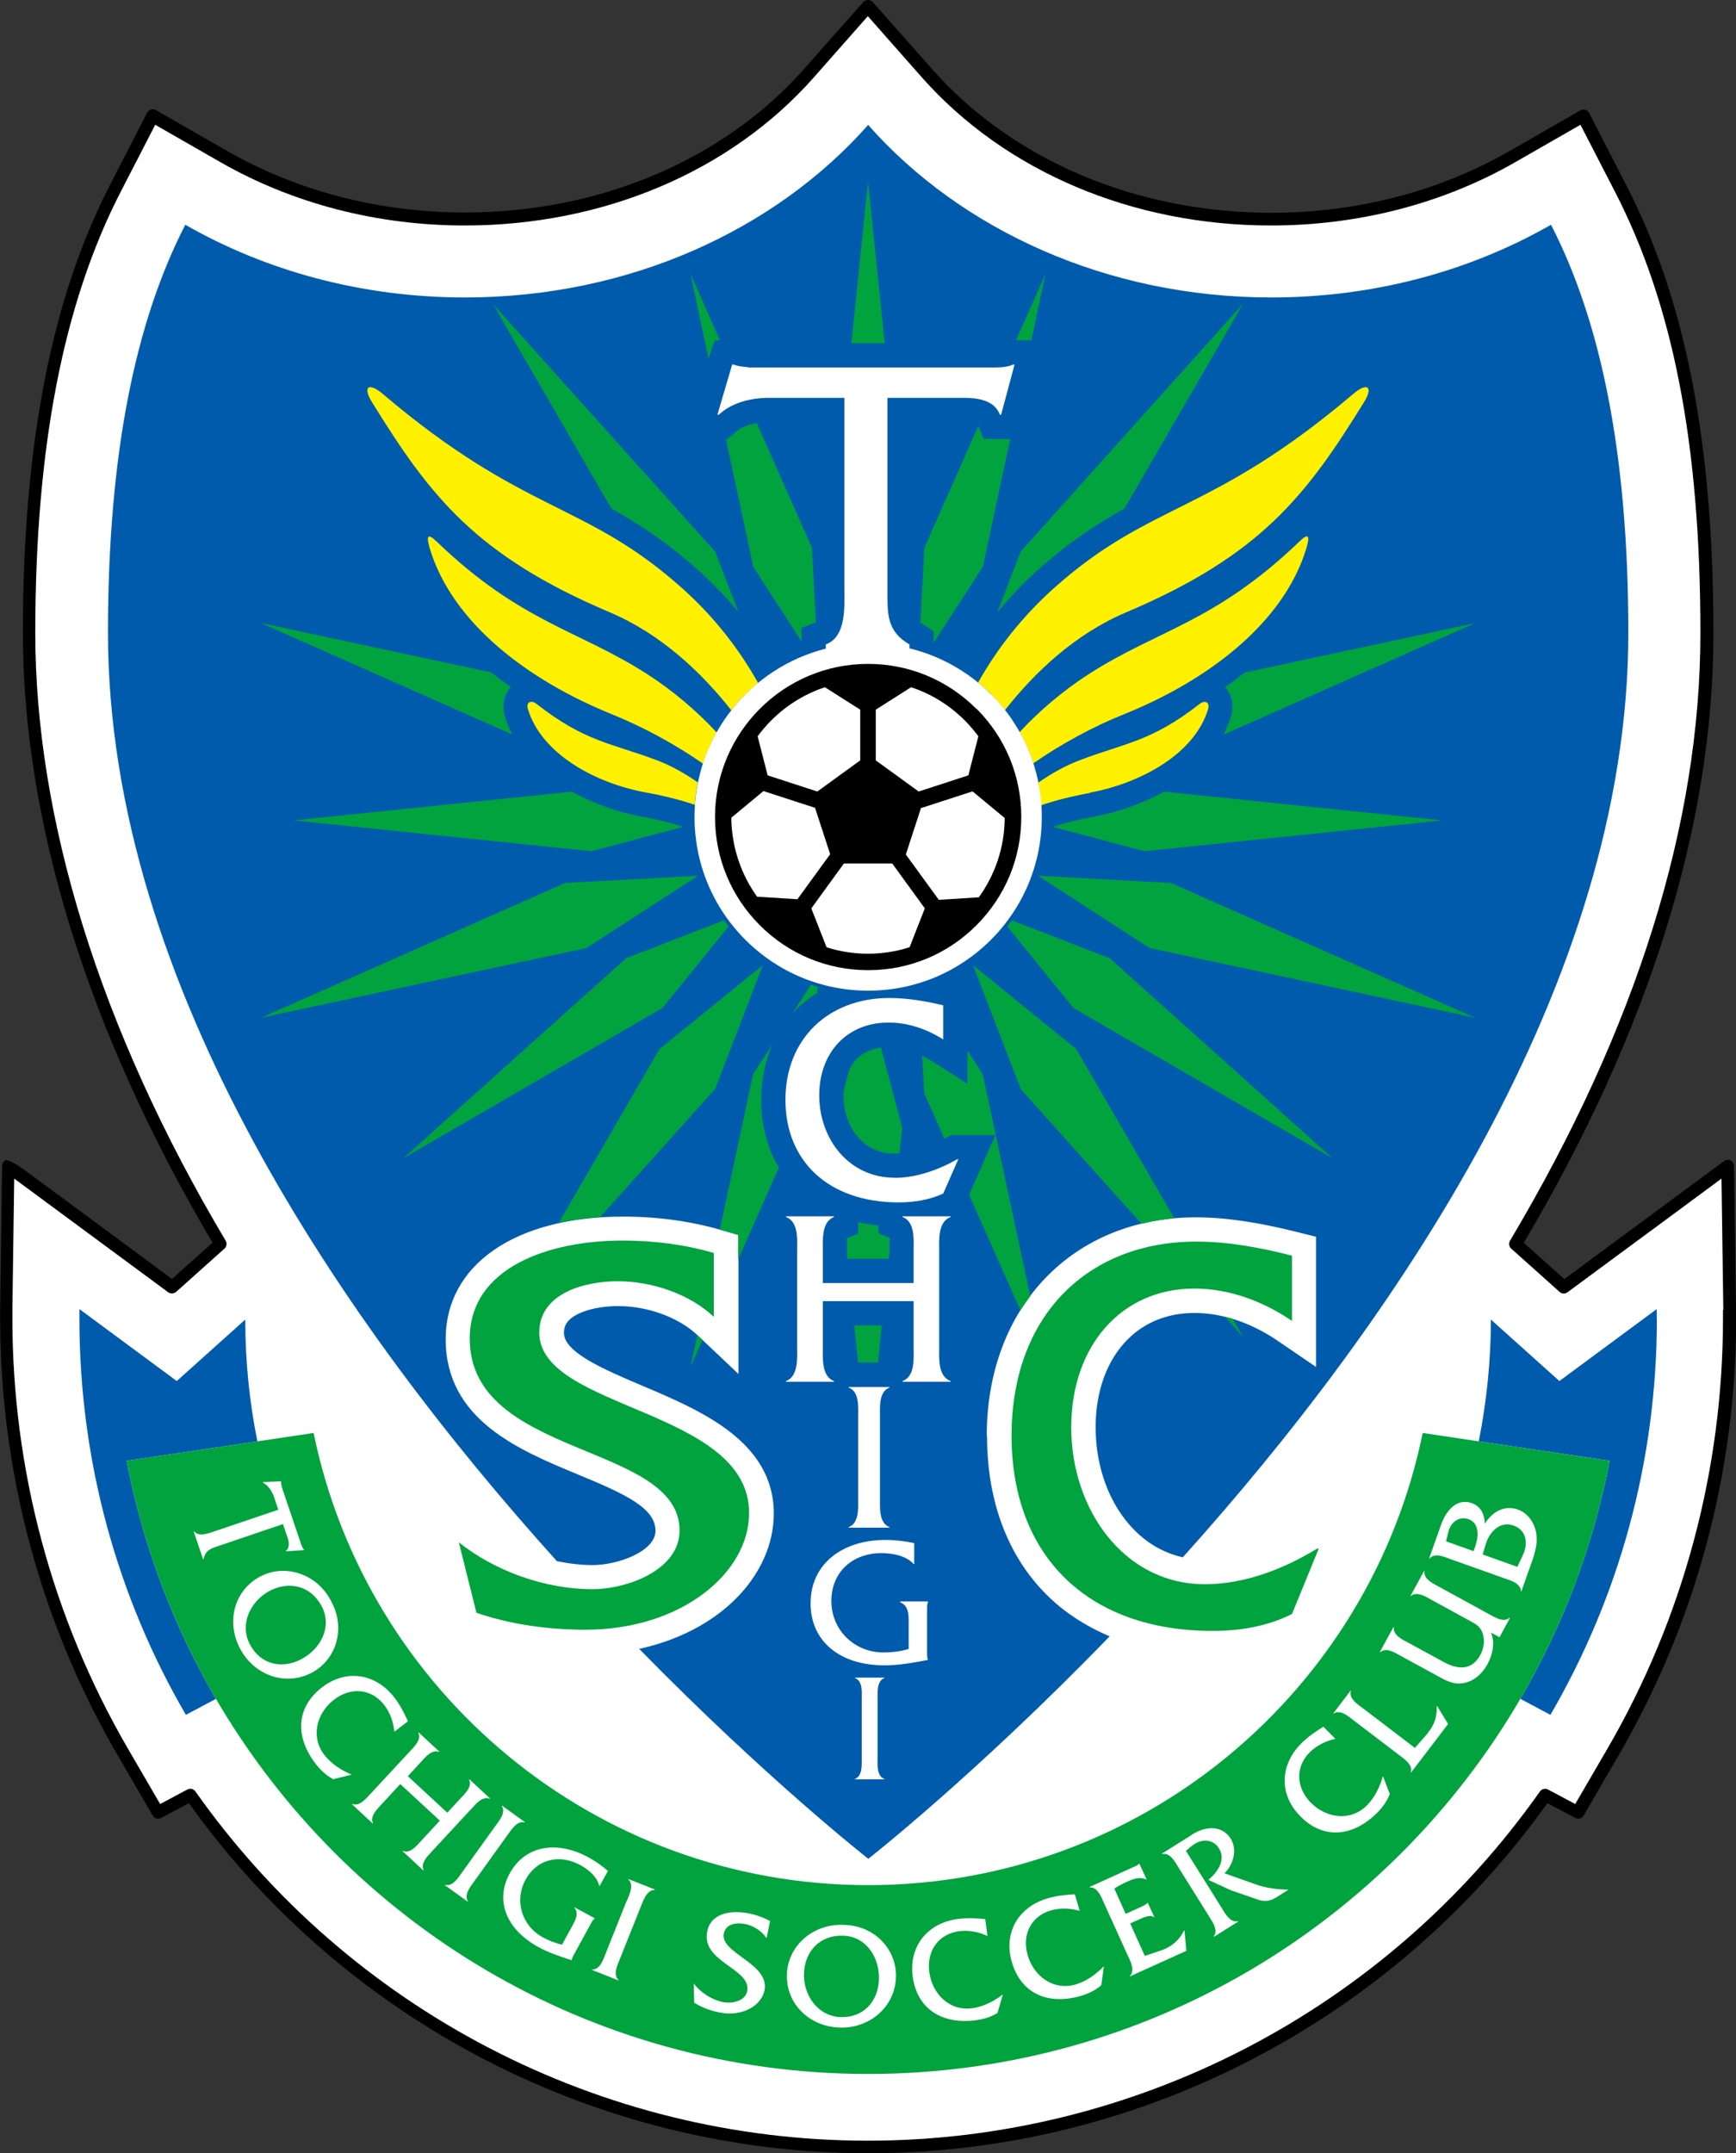 <?xml version="1.0" encoding="UTF-8"?><svg id="_レイヤー_2" xmlns="http://www.w3.org/2000/svg" viewBox="0 0 116.08 143.9"><rect x="0" y="0" width="116.08" height="143.9" fill="#333333" stroke="none"/><defs><style>.cls-1{fill:#005bac;}.cls-2{fill:#fff;}.cls-3{fill:#fff100;}.cls-4{fill:#00a33e;}</style></defs><g id="_マーク等"><path d="m116.08,87.53v-.1s-.13-9.5-.13-9.5c0-.16-.09-.3-.23-.37-.14-.07-.31-.06-.44.04l-7.64,5.64s-2.25,1.66-3.04,2.25l-1.37-1.23s-.98-.88-1.34-1.2c8.41-14.22,12.68-27.93,12.68-40.76s-1.9-22.29-5.8-29.87l-2.51-4.88c-.05-.1-.15-.18-.26-.21-.11-.03-.23-.02-.33.04l-4.76,2.73c-4.7,2.69-10.19,4.11-15.89,4.11-9.03,0-17.31-3.5-22.71-9.62L58.36.14c-.08-.09-.2-.14-.32-.14s-.24.05-.32.14l-3.93,4.44c-5.4,6.11-13.68,9.62-22.71,9.62-5.7,0-11.19-1.42-15.89-4.11l-4.76-2.73c-.1-.06-.22-.07-.33-.04-.11.03-.2.11-.26.21l-2.51,4.88C3.43,20,1.53,29.77,1.53,42.29s4.27,26.54,12.68,40.76l-1.34,1.2s-1.01.9-1.37,1.23l-3.04-2.25-3.82-2.82-2.63-1.94q-1.4-1.04-1.64-.92c-.14.07-.23.22-.23.38,0,0-.13,9.49-.13,9.49,0,0,0,.1,0,.1,0,0,0,.61,0,.61,0,10.25,2.71,20.33,7.84,29.15,0,0,2.36,4.06,2.36,4.06.11.2.36.27.56.16l1.86-.99c10.47,14.65,27.42,23.4,45.42,23.4s34.94-8.74,45.42-23.4l1.86.99c.2.11.45.04.56-.16l2.36-4.06c5.13-8.82,7.84-18.89,7.84-29.14,0,0,0-.61,0-.61Z"/><path class="cls-2" d="m115.23,87.54s0-.1,0-.1l-.12-8.67c-1.1.82-6.98,5.15-6.98,5.15l-3.32,2.45c-.16.12-.38.11-.53-.03l-1.63-1.46-1.6-1.43c-.15-.13-.18-.36-.08-.53,8.45-14.2,12.73-27.86,12.73-40.62s-1.87-22.02-5.71-29.48l-2.31-4.48-4.38,2.51c-4.82,2.76-10.46,4.22-16.31,4.22-9.27,0-17.78-3.61-23.35-9.9l-3.61-4.09c-.54.61-3.61,4.09-3.61,4.09-5.56,6.29-14.07,9.9-23.35,9.9-5.84,0-11.48-1.46-16.31-4.22l-4.38-2.51c-.34.66-2.31,4.48-2.31,4.48-3.84,7.46-5.71,17.1-5.71,29.48s4.28,26.43,12.73,40.62c.1.17.07.4-.08.53l-1.6,1.43-1.63,1.46c-.15.13-.37.14-.53.03l-3.32-2.45-6.98-5.15c-.03,2.3-.12,8.67-.12,8.67,0,0,0,.1,0,.1,0,0,0,.61,0,.6,0,10.1,2.67,20.03,7.72,28.72l2.16,3.71,1.82-.97c.19-.1.42-.04.54.13,10.3,14.61,27.1,23.34,44.95,23.34s34.65-8.72,44.95-23.34c.12-.17.36-.23.54-.13l1.82.97c.57-.98,2.16-3.71,2.16-3.71,5.05-8.69,7.72-18.62,7.72-28.72,0,0,0-.6,0-.6Z"/><path class="cls-1" d="m17.21,96.33c-.53-2.63-.81-5.35-.81-8.14l-4.58,4.11-6.51-4.81c0,.21,0,.43,0,.64,0,9.65,2.59,18.7,7.12,26.48l2.01-1.07c-2.83-4.85-4.88-10.21-5.97-15.91l8.75-1.3Z"/><path class="cls-1" d="m110.78,88.13c0-.21,0-.43,0-.64l-6.51,4.81-4.58-4.11c0,2.79-.29,5.51-.81,8.14l8.75,1.3c-1.09,5.7-3.14,11.06-5.97,15.91l2.01,1.07c4.53-7.78,7.12-16.83,7.12-26.48Z"/><path class="cls-4" d="m98.87,96.33l-3.74-.56c-3.53,17.25-18.79,30.22-37.08,30.22s-33.55-12.97-37.08-30.22l-3.75.56-8.75,1.3c1.09,5.7,3.14,11.06,5.97,15.91,8.75,14.99,25,25.07,43.61,25.07s34.86-10.08,43.61-25.07c2.83-4.85,4.88-10.21,5.97-15.91l-8.75-1.3Z"/><path class="cls-2" d="m14.64,103.31c-.54.18-.91.3-1.03.9h-.03s-.63-1.86-.63-1.86h.03c.34.4,1.01.11,1.43-.03l4.2-1.42-.28-.83c-.14-.4-.38-.79-.76-.99v-.03s1.22-.05,1.22-.05v.03c0,.13.04.25.06.38l.08.24,1.19,3.51c.05.16.11.31.21.41v.03s-1.21.08-1.21.08v-.03c.28-.23.2-.63.09-.94l-.29-.85-4.3,1.46Z"/><path class="cls-2" d="m20.85,111.79c-1.8.95-3.88.14-4.8-1.61-.92-1.74-.44-3.87,1.36-4.82,1.67-.88,3.84-.17,4.76,1.71.98,1.84.26,3.89-1.32,4.72m-2.83-5.46c-1.23.65-2.04,2.19-1.31,3.57.7,1.34,2.13,1.68,3.44.99,1.28-.68,2.09-2.15,1.36-3.54-.72-1.36-2.16-1.72-3.49-1.02Z"/><path class="cls-2" d="m26.37,115.75c-.06-.65-.28-1.28-.68-1.8-.84-1.09-2.22-1.23-3.36-.35-1.16.89-1.58,2.48-.64,3.69.46.59,1.13,1.02,1.79,1.3l.02.02-1.22.3c-.46-.24-.84-.6-1.16-1.01-1.44-1.86-1.29-3.81.4-5.12,1.63-1.26,3.6-.94,4.85.67.37.48.66,1.04.91,1.59l-.91.7Z"/><path class="cls-2" d="m26.77,119.23l-1.22,1.32c-.3.33-.84.82-.61,1.3l-.02.02-1.39-1.29.02-.02c.49.2.94-.37,1.25-.7l2.56-2.76c.3-.33.85-.81.61-1.3l.02-.02,1.39,1.29-.02.02c-.49-.2-.94.37-1.25.71l-.84.91,2.64,2.44.84-.91c.31-.34.86-.82.61-1.31l.02-.02,1.39,1.29-.02.02c-.5-.21-.95.37-1.26.7l-2.56,2.76c-.3.33-.84.82-.6,1.31l-.02.02-1.39-1.29.02-.02c.5.21.94-.37,1.25-.7l1.22-1.32-2.64-2.44Z"/><path class="cls-2" d="m33.1,122.07c.27-.37.75-.92.45-1.37l.02-.02,1.53,1.1-.02.02c-.51-.14-.89.5-1.16.86l-2.19,3.05c-.26.36-.73.92-.44,1.36l-.02.02-1.53-1.1.02-.02c.51.14.89-.49,1.15-.85l2.19-3.05Z"/><path class="cls-2" d="m40.1,126.04h-.03c-.14-.61-.73-1.1-1.27-1.39-1.36-.75-2.89-.43-3.66.98-.77,1.41-.24,3.08,1.14,3.84.4.22.85.4,1.3.5l.69-1.26c.22-.4.45-.83.14-1.21v-.03s1.35.73,1.35.73v.03c-.12.08-.19.22-.26.35l-1.1,2.01c-.07.13-.16.27-.17.42-.77-.25-1.52-.49-2.23-.88-2.23-1.23-2.88-3.17-1.92-4.92,1.03-1.88,3.16-2.23,5.28-1.07.46.25.89.56,1.29.9l-.55,1Z"/><path class="cls-2" d="m41.91,127.05c.17-.42.51-1.07.1-1.44v-.03s1.77.7,1.77.7v.03c-.54,0-.76.7-.93,1.11l-1.39,3.48c-.17.42-.49,1.07-.1,1.43v.03s-1.77-.7-1.77-.7v-.03c.54.02.76-.69.92-1.1l1.39-3.48Z"/><path class="cls-2" d="m51.24,129.52c-.3-.47-.86-.81-1.4-.93-.56-.11-1.3-.04-1.44.63-.27,1.33,3.08,2,2.72,3.8-.21,1.04-1.5,1.79-3.02,1.48-.59-.12-1.17-.33-1.68-.65l-.03-1.28c.47.61,1.21,1.09,1.97,1.24.56.11,1.46-.05,1.6-.73.31-1.52-3.1-1.93-2.67-4,.25-1.23,1.6-1.44,2.79-1.2.49.1.97.27,1.41.51l-.22,1.1Z"/><path class="cls-2" d="m59.91,132.16c-.08,2.03-1.82,3.43-3.8,3.35-1.97-.08-3.57-1.56-3.49-3.59.07-1.89,1.78-3.4,3.86-3.27,2.09.07,3.5,1.72,3.43,3.51m-6.15-.28c-.06,1.39.87,2.86,2.43,2.93,1.51.06,2.52-1.01,2.58-2.49.06-1.45-.81-2.89-2.38-2.95-1.54-.06-2.57,1.01-2.63,2.51Z"/><path class="cls-2" d="m66.03,129.39c-.59-.27-1.25-.41-1.9-.32-1.36.18-2.18,1.3-1.99,2.73.19,1.45,1.34,2.62,2.86,2.42.74-.1,1.45-.46,2.02-.9h.03s-.35,1.21-.35,1.21c-.44.28-.94.42-1.45.49-2.33.3-3.94-.81-4.22-2.92-.27-2.04,1-3.58,3.02-3.85.6-.08,1.23-.05,1.83.01l.15,1.14Z"/><path class="cls-2" d="m72.2,127.71c-.62-.18-1.3-.21-1.93-.03-1.32.38-1.96,1.62-1.55,3,.41,1.41,1.73,2.38,3.2,1.95.72-.21,1.36-.68,1.86-1.19h.03s-.17,1.24-.17,1.24c-.39.34-.86.56-1.36.71-2.26.66-4.02-.2-4.62-2.25-.58-1.98.44-3.7,2.4-4.27.58-.17,1.21-.24,1.81-.27l.32,1.1Z"/><path class="cls-2" d="m76.53,130.73l1.2-.41c.62-.22,1.16-.69,1.44-1.3h.03s.13,1.36.13,1.36l-3.78,1.71v-.03c.38-.37.02-1.02-.17-1.43l-1.55-3.42c-.19-.42-.43-1.1-.97-1.07v-.03s2.89-1.31,2.89-1.31c.15-.07.32-.12.41-.24h.03s.48,1.05.48,1.05h-.03c-.43-.19-.82-.05-1.23.13-.32.14-.63.3-.9.48l.76,1.69,1.08-.49c.14-.07.29-.13.37-.24h.03s.44.95.44.95h-.03c-.26-.18-.64,0-.92.12l-.67.3.97,2.15Z"/><path class="cls-2" d="m79.69,122.62c1.13-.71,2.12-.5,2.6.26.47.74.18,1.73-.41,2.32l2.17.77c.63.22,1.44.32,2.11.32l-.77.49c-.45.28-.79.34-1.24.19l-1.83-.63-1.52-.7c.61-.52,1.2-1.33.7-2.12-.38-.61-1.13-.63-1.67-.25-.19.13-.36.27-.53.43l2.37,3.78c.24.39.58,1.04,1.1.92l.02.03-1.61,1.01-.02-.03c.33-.42-.12-1.01-.35-1.39l-1.99-3.18c-.24-.39-.57-1.04-1.1-.93l-.02-.03,2.01-1.26Z"/><path class="cls-2" d="m89.3,116.21c-.63.14-1.24.43-1.71.89-.98.96-.95,2.35.06,3.38,1.03,1.04,2.65,1.27,3.74.19.53-.52.87-1.24,1.07-1.93l.02-.02.45,1.18c-.18.48-.49.9-.86,1.27-1.67,1.65-3.63,1.74-5.12.22-1.45-1.46-1.37-3.45.08-4.89.43-.43.95-.78,1.46-1.1l.8.81Z"/><path class="cls-2" d="m95.48,115.8c.44-.51.62-1.12.59-1.77l.02-.02.74,1.21-2.48,3.25-.02-.02c.17-.51-.46-.91-.81-1.18l-2.98-2.27c-.36-.28-.91-.77-1.36-.48l-.02-.02,1.15-1.51.02.02c-.16.52.47.91.83,1.18l3.45,2.63.89-1.02Z"/><path class="cls-2" d="m99.69,109.11c.3.66.11,1.49-.22,2.1-.31.58-.83,1.09-1.48,1.25-.76.19-1.33-.15-1.96-.5l-2.33-1.27c-.39-.22-1-.62-1.41-.27h-.03s.91-1.67.91-1.67h.03c-.07.54.59.84.99,1.05l2.33,1.27c1.16.63,1.97.44,2.46-.46.27-.49.34-1.1.09-1.61-.16-.33-.38-.45-.69-.62l-2.63-1.44c-.39-.21-1-.62-1.41-.27h-.03s.91-1.67.91-1.67h.03c-.08.54.59.84.99,1.06l3.29,1.8c.39.21,1,.62,1.41.26h.03s-.7,1.3-.7,1.3l-.58-.31Z"/><path class="cls-2" d="m97.02,104.21c-.42-.15-1.08-.46-1.43-.05h-.03s.79-2.23.79-2.23c.44-1.24,1.23-1.77,2.06-1.47.63.22.84.75.88,1.37.48-.78,1.29-1.26,2.21-.94.72.26,1.16.98,1.24,1.71.08.77-.21,1.5-.46,2.2l-.55,1.55h-.03c-.01-.54-.72-.73-1.15-.88l-3.54-1.26m4.82-.28c.35-.74.27-1.65-.62-1.97-.91-.33-1.62.42-1.87,1.26l-.2.67,2.32.83.37-.79m-3.19-.57c.22-.61.32-1.56-.45-1.83-.65-.23-1.2.25-1.34.83l-.16.65,1.84.66.11-.31Z"/><path class="cls-1" d="m65.98,95.96c0-8.6,5.75-14.6,13.98-14.6,1.98,0,4.14.32,6.81.99l1.23.31v8.7l-2.55-1.74c-1.79-1.22-3.72-1.87-5.59-1.87-1.76,0-3.31.61-4.46,1.77-1.38,1.38-2.14,3.46-2.14,5.87,0,2.72.95,5.23,2.62,6.9.92.92,2.01,1.52,3.21,1.79,13.99-15.55,29.79-38.31,29.79-61.79,0-12.04-1.86-20.84-5.17-27.27-5.36,3.07-11.79,4.86-18.7,4.86-10.99,0-20.76-4.52-26.96-11.53-6.2,7.01-15.97,11.53-26.96,11.53-6.91,0-13.34-1.79-18.7-4.86-3.31,6.43-5.17,15.23-5.17,27.27,0,23.61,15.98,46.49,30.02,62.05.8.16,1.61.26,2.39.26,1.67,0,4.2-.91,4.2-2.29,0-1.51-1.97-2.44-5.2-3.77-3.93-1.63-8.83-3.65-8.83-9.04,0-4.98,4.66-8.19,11.87-8.19,2.28,0,4.48.3,6.53.89l1.18.34v9.29l-2.76-2.61c-1.24-1.17-3.31-1.93-5.28-1.93-1.43,0-2.72.37-3.29.94-.24.24-.34.5-.34.86,0,1.31,2.78,2.48,5.23,3.52,3.92,1.66,8.8,3.72,8.8,8.55,0,2.03-.9,4.05-2.54,5.69-1.65,1.65-3.91,2.79-6.46,3.35,8.57,8.75,15.32,14.03,15.32,14.03,0,0,7.18-5.62,16.14-14.87-1.61-.68-3.04-1.6-4.23-2.79-2.6-2.6-3.97-6.26-3.97-10.59Z"/><polygon class="cls-4" points="58.04 12.16 56.93 22.94 59.16 22.94 58.04 12.16"/><path class="cls-4" d="m53.59,41.96l.97-.37-.27-4.99-3.69-8.32c-.6.1-1.11.31-1.44.62,0,0-.47.44-.55.44h-.07l1.83,8.54,3.22,4.98v-.9Z"/><path class="cls-4" d="m47.4,23.91s.34-1.16.43-1.16h.31l-1.97-4.44,1.21,5.66.02-.06Z"/><path class="cls-4" d="m32.96,20.31l7.93,13.69c1.8,1,3.64,2.19,5.71,4.03,1.01.9,1.93,1.85,2.77,2.85l-1.55-4.01-14.86-16.55Z"/><polygon class="cls-4" points="69.91 18.31 67.94 22.74 68.96 22.74 69.91 18.31"/><path class="cls-4" d="m62.43,42.23v.73l3.29-5.08,1.83-8.54h-.68s-1.1,0-1.11-.03l-.34-.85-3.61,8.15-.27,5.01s.06.04.1.06c0,0,.8.47.8.55Z"/><path class="cls-4" d="m82.32,47.86c-.13.43-.31.84-.51,1.24l16.81-7.45-15.4,3.3c-.41.34-.85.66-1.3.98.45.5.61,1.21.39,1.94Z"/><path class="cls-4" d="m77.84,52.91c-1.52.84-3.2,1.39-4.69,1.67-.99.18-1.93.42-2.75.68l6.13,1.63,19.92-2.06-18.61-1.92Z"/><path class="cls-4" d="m66.71,40.9c.84-1.02,1.76-1.98,2.77-2.88,2.07-1.84,3.91-3.03,5.71-4.03l7.93-13.69-14.86,16.55-1.56,4.04Z"/><path class="cls-4" d="m33.76,47.86c-.22-.73-.05-1.44.39-1.94-.45-.32-.88-.64-1.3-.98l-15.4-3.3,16.81,7.45c-.21-.39-.38-.8-.51-1.24Z"/><path class="cls-4" d="m82.43,88.15c-.17-.05-.34-.1-.51-.14l1.21,1.35-.7-1.2Z"/><path class="cls-4" d="m65.06,64.5l3.2,8.3,8.07,8.99c.71-.17,1.43-.3,2.19-.37l-6.56-11.31-6.91-5.61Z"/><path class="cls-4" d="m67.66,61.51c-.1.14-.2.27-.31.4l4.43,5.46,17.32,10.04-14.9-13.37-6.55-2.53Z"/><path class="cls-4" d="m64.69,70.21v2.22l-2.49-1.58c-.18-.11-.36-.21-.54-.3l.14,2.52,1.35,3.04s.05-.03.07-.04c0,0,.37-.21.43-.21h2.91l-1,2.27-.69,1.57c-.03.06-.05.11-.07.15l3.43,7.73c.21-.33.43-.64.66-.95l-3.18-14.84-1.02-1.58Z"/><polygon class="cls-4" points="69.41 58.53 76.87 63.36 98.63 68.02 78.29 59.01 69.41 58.53"/><path class="cls-4" d="m58.73,82.42v-.52c-.47-.05-.92-.12-1.35-.22v.78l-.73.28c-.02.21-.02.5-.01.68v.25s0,.3,0,.3l.02.16h2.77l.05-.48v-.27c0-.17,0-.45,0-.65-.31-.12-.73-.29-.73-.32Z"/><polygon class="cls-4" points="57.38 91.07 58.71 91.07 58.96 88.58 57.12 88.58 57.38 91.07"/><path class="cls-4" d="m57.29,70.77c-.21.21-.37.47-.51.75l-.35,1.31c-.01.13-.03.25-.03.39,0,1.16.42,2.24,1.14,2.96.6.6,1.38.92,2.26.92.12,0,.23,0,.35-.02l.18-1.7-1.43-5.37c-.64.09-1.19.35-1.61.76Z"/><path class="cls-4" d="m47.81,72.8l3.2-8.3-6.91,5.61-6.74,11.62c.87-.19,1.79-.32,2.77-.39l7.67-8.54Z"/><path class="cls-4" d="m41.87,64.04l-14.9,13.37,17.32-10.04,4.43-5.46c-.1-.13-.21-.27-.31-.4l-6.55,2.53Z"/><polygon class="cls-4" points="46.68 58.53 37.79 59.01 17.46 68.02 39.21 63.36 46.68 58.53"/><path class="cls-4" d="m45.68,55.26c-.82-.27-1.76-.5-2.75-.68-1.49-.27-3.17-.82-4.69-1.67l-18.61,1.92,19.91,2.06,6.13-1.63Z"/><path class="cls-4" d="m52.98,67.74c.48-.53,1.04-1,1.67-1.38l.02-.41c-.15-.04-.29-.09-.44-.14l-1.25,1.93Z"/><polygon class="cls-4" points="46.17 91.36 46.97 89.55 46.63 89.22 46.17 91.36"/><path class="cls-4" d="m49.36,82.53v1.64l2.72-6.14c-.77-1.28-1.18-2.81-1.18-4.52,0-1.38.27-2.63.76-3.73l-1.3,2.01-2.23,10.39s.03,0,.04.01l1.18.34Z"/><path class="cls-4" d="m47.73,88.01c-1.59-1.51-4.12-2.38-6.41-2.38s-5.26.83-5.26,3.43c0,5.17,14.03,5.09,14.03,12.06,0,4.03-4.57,7.8-10.93,7.8-2.49,0-4.98-.34-7.3-1.13l-1.18-4.71c2.41,1.92,5.75,3.13,8.93,3.13,2.33,0,5.83-1.28,5.83-3.92,0-5.88-14.03-4.83-14.03-12.82,0-4.75,5.26-6.56,10.24-6.56,2.04,0,4.12.26,6.08.83v4.26Z"/><path class="cls-4" d="m86.37,88.27c-1.94-1.32-4.19-2.15-6.51-2.15-4.86,0-8.23,3.81-8.23,9.28s3.52,10.48,8.94,10.48c2.64,0,5.28-1.02,7.5-2.38h.11l-1.79,4.37c-1.65.83-3.48,1.13-5.31,1.13-8.31,0-13.44-4.98-13.44-13.05s5.14-12.97,12.35-12.97c2.15,0,4.33.41,6.4.94v4.34Z"/><path class="cls-3" d="m67.19,47.47c2.02-2.57,4.71-5.1,8.1-6.54,8.97-3.8,12.04-7.77,15.92-14.06.63-1.01.23-1.36-.74-.53-9.46,8.03-13.46,7.17-19.91,12.89-2.25,2-3.91,4.17-5.16,6.39.29.24.58.49.85.76.34.34.65.71.94,1.08Z"/><path class="cls-3" d="m75.12,47.75c5.68-2.28,10.72-6.13,12.23-11.1.24-.81.17-1.06-.42-.5-5.68,5.47-9.5,5.92-14.14,8.91-1.7,1.1-3.27,2.42-4.61,3.87.37.66.68,1.36.91,2.09,1.82-1.27,4-2.46,6.03-3.27Z"/><path class="cls-3" d="m72.86,52.98c3.46-.64,7.03-2.62,7.92-5.58.14-.48-.22-.63-.57-.35-3.25,2.54-5.04,2.62-7.99,3.75-1.01.38-1.93.91-2.8,1.51.1.49.15,1,.19,1.51,1-.34,2.13-.62,3.25-.82Z"/><path class="cls-3" d="m50.69,45.64c-1.25-2.22-2.91-4.41-5.17-6.41-6.45-5.72-10.45-4.86-19.91-12.89-.98-.83-1.37-.48-.74.53,3.88,6.29,6.95,10.26,15.92,14.06,3.39,1.44,6.09,3.98,8.11,6.54.53-.68,1.14-1.29,1.8-1.83Z"/><path class="cls-3" d="m43.3,45.07c-4.64-2.99-8.46-3.44-14.14-8.91-.59-.56-.66-.31-.42.5,1.5,4.97,6.55,8.81,12.23,11.1,2.03.82,4.22,2.01,6.04,3.28.24-.73.54-1.43.91-2.09-1.35-1.45-2.91-2.78-4.62-3.88Z"/><path class="cls-3" d="m43.86,50.79c-2.95-1.12-4.74-1.2-7.99-3.75-.35-.27-.71-.13-.57.35.89,2.96,4.45,4.95,7.92,5.58,1.11.2,2.24.48,3.24.82.03-.51.1-1.01.2-1.5-.87-.6-1.79-1.13-2.81-1.51Z"/><path class="cls-2" d="m59.81,78.71c-3.05,0-5.03-2.59-5.03-5.5s1.9-4.87,4.63-4.87c1.31,0,2.57.44,3.66,1.13v-2.28c-1.17-.28-2.39-.49-3.6-.49-4.06,0-6.95,2.71-6.95,6.81s2.89,6.85,7.56,6.85c1.03,0,2.06-.16,2.99-.59l1.01-2.3h-.06c-1.25.71-2.73,1.25-4.22,1.25Z"/><path class="cls-2" d="m60.35,81.34c.86.32.74,1.55.74,2.32v2.09h-6.07v-2.09c0-.77-.1-2,.74-2.32v-.05h-3.2v.05c.86.32.74,1.55.74,2.3v6.36c0,.76.1,1.98-.74,2.3v.05h3.2v-.05c-.84-.32-.74-1.55-.74-2.3v-3.04h6.07v3.04c0,.76.12,1.98-.74,2.3v.05h3.21v-.05c-.86-.32-.76-1.55-.76-2.3v-6.36c0-.76-.1-1.98.76-2.3v-.05h-3.21v.05Z"/><path class="cls-2" d="m56.75,102.06v.04h2.72v-.04c-.71-.27-.63-1.32-.63-1.96v-5.39c0-.64-.09-1.7.63-1.97v-.04h-2.72v.04c.73.27.63,1.32.63,1.97v5.39c0,.64.09,1.7-.63,1.96Z"/><path class="cls-2" d="m60.2,107.09c.55.22.56.81.56,1.37v1.75c-.55.16-1.13.23-1.69.23-1.92,0-3.48-1.48-3.48-3.44s1.45-3.2,3.34-3.2c.74,0,1.67.17,2.16.73h.04v-1.4c-.63-.13-1.26-.21-1.91-.21-2.94,0-5.02,1.63-5.02,4.24,0,2.44,1.84,4.14,4.95,4.14.98,0,1.93-.18,2.9-.36-.07-.17-.06-.36-.06-.55v-2.8c0-.18,0-.38.06-.52v-.04h-1.86v.04Z"/><path class="cls-2" d="m57.17,112.15c.53.2.45.95.45,1.43v3.89c0,.46.06,1.23-.45,1.42v.03h1.96v-.03c-.52-.2-.45-.95-.45-1.42v-3.89c0-.46-.06-1.23.45-1.43v-.03h-1.96v.03Z"/><path class="cls-2" d="m66.25,46.39c-1.52-1.52-3.4-2.56-5.44-3.06v-.26c-1.5-.88-1.47-1.98-1.47-3.59v-12.89h5.09c.93,0,2.06.14,2.43,1.13h.08l.9-3.36h-.08c-.37.17-.82.2-1.3.2h-16.35c-.37-.06-.73-.06-1.07-.2h-.08l-.99,3.36h.09c.88-.82,2.15-1.13,3.36-1.13h5.04v12.61c0,1.27.17,3.34-1.24,3.87v.28c-5.03,1.27-8.78,5.82-8.78,11.25,0,3.1,1.21,6.02,3.4,8.21,2.19,2.19,5.11,3.4,8.21,3.4s6.02-1.21,8.21-3.4c2.19-2.19,3.4-5.11,3.4-8.21s-1.21-6.02-3.4-8.21Z"/><path d="m65.28,47.37c-1.93-1.93-4.5-3-7.24-3-5.64,0-10.23,4.59-10.23,10.23,0,2.73,1.06,5.3,3,7.24,1.93,1.93,4.5,3,7.24,3s5.3-1.06,7.24-3c1.93-1.93,3-4.5,3-7.24s-1.06-5.3-3-7.24Zm-6.72.06l2.36-1.5c1.34.44,2.56,1.19,3.58,2.21.34.34.64.69.92,1.07l-.67,2.61-3.32,1.08-2.87-2.08v-3.39Zm-6.98.71c1.02-1.02,2.25-1.77,3.58-2.21l2.36,1.5v3.39l-2.87,2.08-3.32-1.08-.67-2.61c.28-.38.58-.73.92-1.07Zm-.94,11.81c-1.08-1.49-1.72-3.32-1.74-5.3l2.15-1.78,3.45,1.12,1.01,3.1-2.19,3.01-2.68-.17Zm10.17,3.36c-.87.28-1.81.43-2.77.43s-1.9-.15-2.77-.43l-1.02-2.6,2.18-3h3.23l2.18,3-1.02,2.6Zm1.95-3.19l-2.19-3.01,1.01-3.1,3.45-1.12,2.15,1.78c-.01,1.98-.65,3.8-1.73,5.3l-2.68.17Z"/></g></svg>